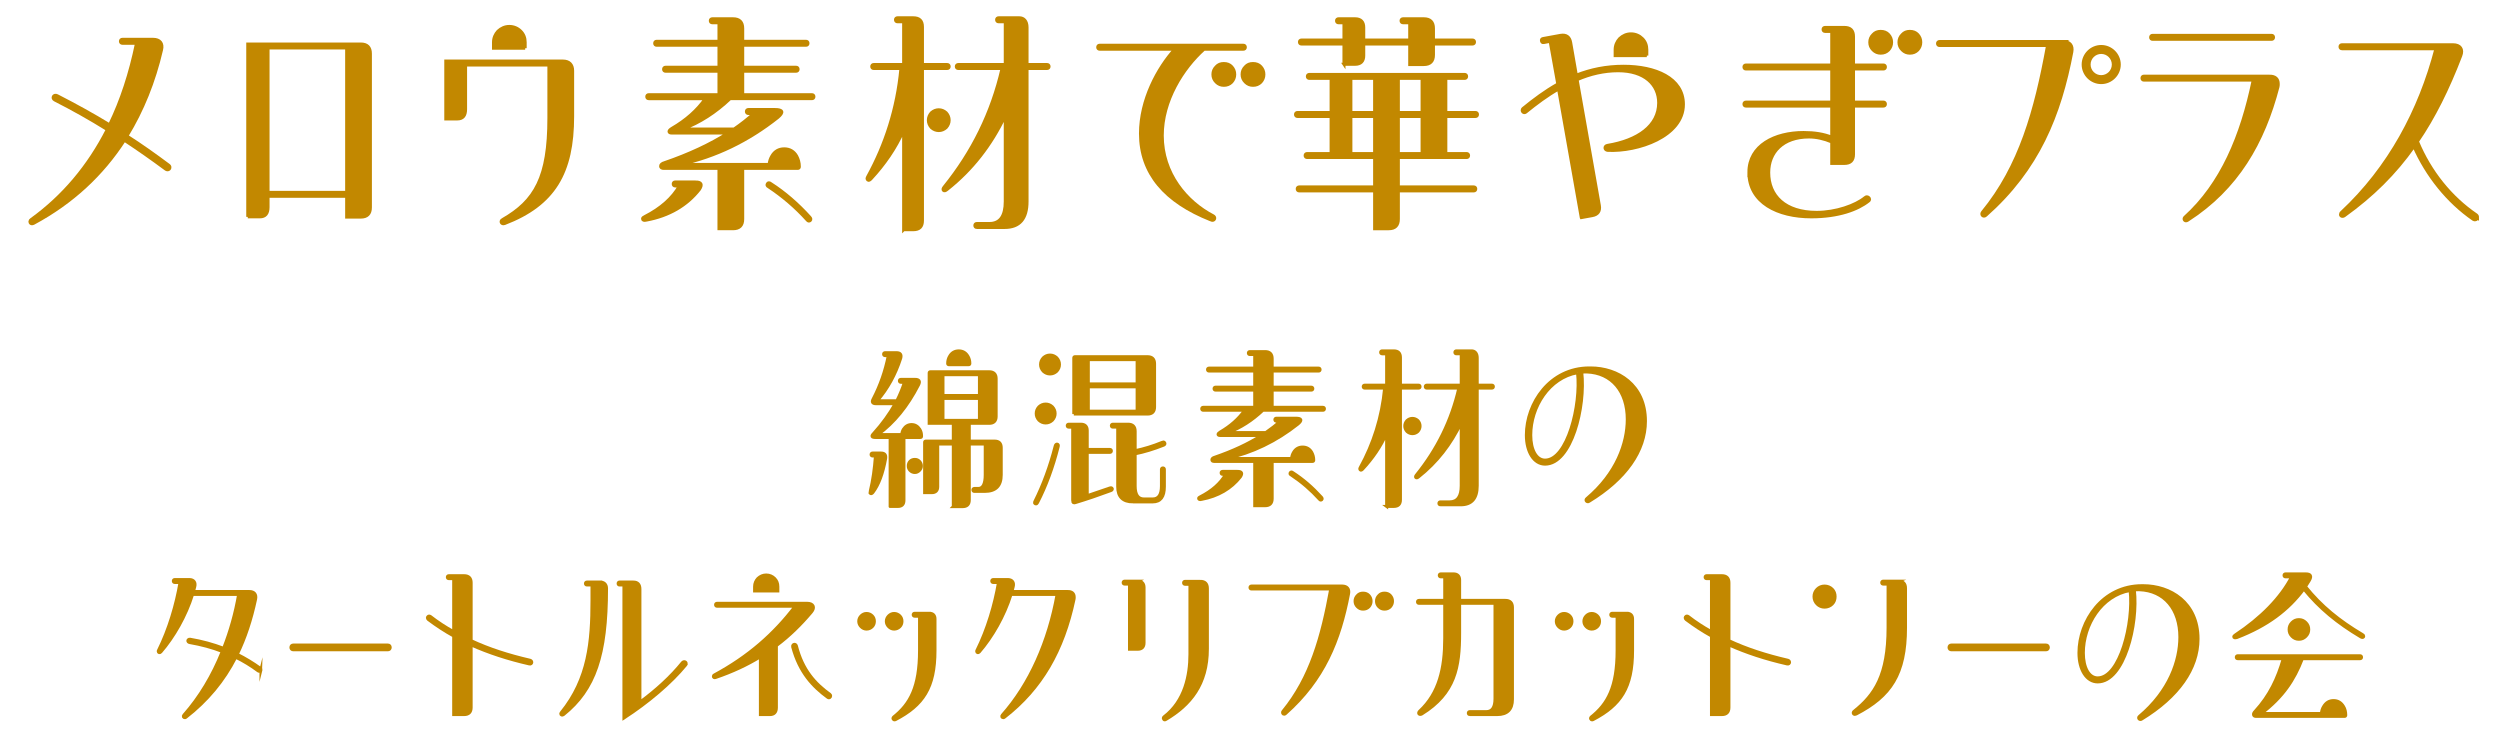 <?xml version="1.0" encoding="UTF-8"?><svg id="_レイヤー_2" xmlns="http://www.w3.org/2000/svg" viewBox="0 0 330.632 99.96"><defs><style>.cls-1{fill:#c28800;stroke:#c28800;stroke-miterlimit:10;stroke-width:.4px;}</style></defs><g id="layout"><path class="cls-1" d="m22.47,22.139c0,.261-.295.425-.556.229-1.799-1.34-3.63-2.616-5.461-3.826-2.943,4.545-6.9,8.24-12.001,10.987-.065.033-.164.065-.229.065-.13,0-.261-.098-.261-.261v-.065c0-.065.065-.164.163-.229,4.219-3.041,7.586-7.03,10.071-11.903-2.256-1.406-4.578-2.714-6.965-3.924-.425-.229-.131-.785.327-.556,2.42,1.242,4.741,2.518,6.933,3.858,1.569-3.205,2.746-6.834,3.563-10.791h-1.863c-.164,0-.262-.098-.262-.262s.098-.261.262-.261h4.055c.883,0,1.341.523,1.111,1.406-.98,4.218-2.518,8.012-4.578,11.379,1.897,1.21,3.729,2.518,5.526,3.859.131.098.164.196.164.294Z"/><path class="cls-1" d="m32.767,28.678V5.821h14.943c.851,0,1.275.425,1.275,1.275v20.339c0,.851-.425,1.275-1.275,1.275h-1.863v-2.747h-10.398v1.439c0,.85-.36,1.275-1.079,1.275h-1.603Zm2.682-3.237h10.398V6.345h-10.398v19.096Z"/><path class="cls-1" d="m66.478,29.038c4.284-2.453,6.115-5.559,6.115-13.407v-7.031h-11.021v5.854c0,.85-.359,1.275-1.079,1.275h-1.536v-7.652h15.499c.817,0,1.275.458,1.275,1.275v6.017c0,7.488-2.452,11.674-8.992,14.191-.098.033-.131.033-.163.033-.327,0-.426-.392-.099-.556Zm2.976-22.661h-4.186v-.785c0-.588.229-1.079.589-1.471.425-.393.915-.622,1.504-.622s1.112.229,1.504.622c.393.392.589.883.589,1.471v.785Z"/><path class="cls-1" d="m91.98,24.068c.785,0,.948.327.523.981-1.668,2.125-4.022,3.499-6.998,4.055-.359.098-.523,0-.523-.164,0-.131.099-.196.295-.294,2.125-1.079,3.662-2.452,4.577-4.055h-.556c-.163,0-.262-.098-.262-.262s.099-.261.262-.261h2.682Zm-2.027-2.322h11.771c.033-.425.164-.785.36-1.112.359-.621.915-.948,1.635-.948s1.275.327,1.635.948c.229.425.359.883.359,1.406,0,.163-.065.229-.229.229h-7.26v6.704c0,.85-.425,1.275-1.274,1.275h-1.864v-7.979h-7.292c-.294,0-.425-.098-.425-.294s.163-.36.522-.458c3.237-1.112,6.05-2.42,8.404-3.924h-7.456c-.229,0-.359-.065-.359-.196s.131-.262.393-.425c1.864-1.079,3.335-2.387,4.414-3.924h-7.488c-.163,0-.262-.098-.262-.262s.099-.261.262-.261h9.287v-3.106h-7.063c-.163,0-.262-.098-.262-.262s.099-.262.262-.262h7.063v-2.91h-8.24c-.164,0-.262-.098-.262-.262s.098-.262.262-.262h8.24v-2.452h-.883c-.164,0-.262-.098-.262-.262s.098-.262.262-.262h2.747c.85,0,1.274.425,1.274,1.275v1.7h8.371c.164,0,.262.098.262.262s-.098.262-.262.262h-8.371v2.91h7.063c.163,0,.262.098.262.262s-.099.262-.262.262h-7.063v3.106h9.156c.163,0,.262.098.262.261s-.099.262-.262.262h-10.823c-1.93,1.831-4.022,3.172-6.278,4.022h6.801c.949-.654,1.832-1.34,2.616-2.06h-.719c-.164,0-.262-.098-.262-.261s.098-.262.262-.262h3.498c1.079,0,1.21.36.393,1.046-3.924,3.106-8.24,5.199-12.916,6.213Zm12.001,2.55c1.831,1.177,3.531,2.649,5.134,4.415.163.164.196.327.065.458-.131.098-.262.098-.393-.065-1.504-1.668-3.205-3.139-5.134-4.415-.196-.098-.229-.229-.131-.393.098-.163.262-.163.458,0Z"/><path class="cls-1" d="m119.51,30.379v-13.178c-1.079,2.453-2.616,4.611-4.283,6.409-.196.229-.36.294-.458.196-.065-.065-.099-.131-.099-.196s.033-.131.099-.262c2.321-4.218,3.892-8.992,4.382-14.29h-3.597c-.164,0-.262-.098-.262-.262s.098-.261.262-.261h3.956V2.878h-.817c-.163,0-.262-.098-.262-.262s.099-.262.262-.262h2.093c.817,0,1.21.393,1.21,1.21v4.971h3.27c.164,0,.262.098.262.261s-.098.262-.262.262h-3.27v20.11c0,.817-.393,1.21-1.21,1.21h-1.275Zm3.662-13.505c-.261-.294-.392-.622-.392-.981s.131-.687.392-.981c.295-.261.622-.392.981-.392s.687.131.98.392c.262.294.393.622.393.981s-.131.687-.393.981c-.294.261-.621.392-.98.392s-.687-.131-.981-.392Zm6.018,13.21c-.164,0-.262-.098-.262-.262s.098-.262.262-.262h1.667c1.406,0,2.093-.981,2.093-2.91v-11.379c-1.863,3.924-4.414,7.194-7.685,9.777-.229.196-.392.229-.49.131-.098-.098-.065-.262.099-.458,3.728-4.611,6.311-9.81,7.651-15.663h-5.788c-.163,0-.262-.098-.262-.262s.099-.261.262-.261h6.213V2.878h-.883c-.163,0-.262-.098-.262-.262s.099-.262.262-.262h2.747c.589,0,1.014.425,1.014,1.275v4.905h2.648c.164,0,.262.098.262.261s-.098.262-.262.262h-2.648v17.592c0,2.289-.981,3.434-2.976,3.434h-3.662Z"/><path class="cls-1" d="m160.12,29.071c-6.017-2.387-9.287-6.115-9.287-11.412,0-4.447,2.289-8.666,4.545-11.151h-9.94c-.163,0-.262-.098-.262-.261s.099-.262.262-.262h18.999c.163,0,.262.098.262.262s-.099.261-.262.261h-5.199c-2.812,2.518-5.526,6.802-5.526,11.413,0,5.036,3.204,8.796,6.736,10.627.326.164.229.589-.099.589-.032,0-.065,0-.229-.065Zm.719-18.214c-.294-.294-.425-.621-.425-1.014s.131-.719.425-1.014c.262-.294.589-.425,1.014-.425s.785.131,1.047.425c.262.294.393.622.393,1.014s-.131.72-.393,1.014c-.294.294-.621.425-1.047.425-.392,0-.719-.131-1.014-.425Zm3.859,0c-.295-.294-.426-.621-.426-1.014s.131-.719.426-1.014c.261-.294.588-.425,1.014-.425s.784.131,1.046.425c.262.294.393.622.393,1.014s-.131.72-.393,1.014c-.294.294-.621.425-1.046.425-.393,0-.72-.131-1.014-.425Z"/><path class="cls-1" d="m193.699,9.843c.164,0,.262.098.262.262s-.098.262-.262.262h-2.485v4.512h3.925c.163,0,.261.098.261.262s-.098.262-.261.262h-3.925v4.905h2.747c.164,0,.262.098.262.262s-.098.262-.262.262h-9.025v3.891h9.974c.164,0,.262.098.262.262s-.098.262-.262.262h-9.974v3.728c0,.85-.425,1.275-1.274,1.275h-1.864v-5.003h-9.974c-.163,0-.262-.098-.262-.262s.099-.262.262-.262h9.974v-3.891h-8.927c-.164,0-.262-.098-.262-.262s.098-.262.262-.262h3.172v-4.905h-4.447c-.164,0-.262-.098-.262-.262s.098-.262.262-.262h4.447v-4.512h-2.878c-.163,0-.262-.098-.262-.262s.099-.262.262-.262h20.535Zm-15.957-1.34v-2.682h-5.624c-.164,0-.262-.098-.262-.262s.098-.261.262-.261h5.624v-2.289h-.72c-.163,0-.262-.098-.262-.262s.099-.262.262-.262h2.191c.752,0,1.145.393,1.145,1.145v1.668h6.082v-2.289h-.883c-.164,0-.262-.098-.262-.262s.098-.262.262-.262h2.746c.851,0,1.275.425,1.275,1.275v1.537h5.167c.163,0,.262.098.262.261s-.099.262-.262.262h-5.167v1.439c0,.85-.425,1.275-1.275,1.275h-1.863v-2.714h-6.082v1.537c0,.752-.393,1.145-1.145,1.145h-1.472Zm4.055,6.376v-4.512h-3.14v4.512h3.14Zm0,5.428v-4.905h-3.14v4.905h3.14Zm3.139-9.94v4.512h3.14v-4.512h-3.14Zm0,5.036v4.905h3.14v-4.905h-3.14Z"/><path class="cls-1" d="m209.13,28.776l-3.008-17.004c-1.505.851-2.943,1.93-4.316,3.042-.229.196-.491,0-.491-.229,0-.098.033-.164.099-.229,1.438-1.177,2.976-2.322,4.61-3.237l-1.014-5.657-.851.164c-.195.033-.261-.065-.294-.229-.032-.164.033-.262.196-.294l2.321-.425c.753-.131,1.21.196,1.341.948l.752,4.316c1.897-.752,3.957-1.177,6.246-1.177,4.186,0,7.913,1.537,7.913,5.036,0,4.251-6.049,6.278-10.006,6.083-.458-.033-.49-.589-.033-.654,3.99-.654,6.77-2.583,6.77-5.624,0-2.42-1.864-4.251-5.363-4.251-1.863,0-3.694.425-5.428,1.177l2.942,16.644c.131.752-.195,1.21-.948,1.34l-1.438.262Zm8.665-21.418h-4.186v-.785c0-.588.229-1.079.589-1.471.425-.393.916-.622,1.504-.622s1.112.229,1.505.622c.393.392.588.883.588,1.471v.785Z"/><path class="cls-1" d="m231.297,22.792c0-3.564,3.434-5.265,7.227-5.265,1.472,0,2.649.196,3.729.621v-4.12h-11.348c-.163,0-.261-.098-.261-.261s.098-.262.261-.262h11.348v-4.382h-11.348c-.163,0-.261-.098-.261-.262s.098-.262.261-.262h11.348v-4.447h-.884c-.163,0-.261-.098-.261-.262s.098-.262.261-.262h2.551c.817,0,1.21.393,1.21,1.21v3.76h3.957c.163,0,.262.098.262.262s-.099.262-.262.262h-3.957v4.382h3.957c.163,0,.262.098.262.262s-.099.261-.262.261h-3.957v6.376c0,.817-.393,1.21-1.21,1.21h-1.667v-2.845c-1.014-.425-2.027-.654-3.009-.654-3.466,0-5.33,2.027-5.33,4.709,0,3.074,2.158,5.265,6.344,5.265,2.551,0,5.134-.916,6.409-1.962.065-.065.163-.098.229-.098.164,0,.36.164.36.327,0,.065-.033.164-.131.229-1.439,1.145-3.989,2.093-7.587,2.093-4.414,0-8.24-1.864-8.24-5.886Zm16.415-16.187c-.294-.294-.425-.621-.425-1.014s.131-.719.425-1.014c.262-.294.589-.425,1.014-.425s.785.131,1.047.425c.262.294.393.622.393,1.014s-.131.72-.393,1.014c-.294.294-.621.425-1.047.425-.392,0-.719-.131-1.014-.425Zm3.859,0c-.295-.294-.426-.621-.426-1.014s.131-.719.426-1.014c.261-.294.588-.425,1.014-.425s.784.131,1.046.425c.262.294.393.622.393,1.014s-.131.72-.393,1.014c-.294.294-.621.425-1.046.425-.393,0-.72-.131-1.014-.425Z"/><path class="cls-1" d="m272.856,5.494c.883,0,1.308.523,1.145,1.374-1.603,8.404-4.447,15.467-11.38,21.614-.065.065-.163.098-.229.098-.229,0-.393-.261-.196-.523,4.971-6.049,7.03-13.407,8.6-22.04h-14.289c-.164,0-.262-.098-.262-.262s.098-.262.262-.262h16.35Zm7.423,3.042c0,1.308-1.079,2.387-2.388,2.387s-2.387-1.079-2.387-2.387,1.079-2.387,2.387-2.387,2.388,1.079,2.388,2.387Zm-.785,0c0-.883-.72-1.603-1.603-1.603s-1.602.719-1.602,1.603.719,1.602,1.602,1.602,1.603-.719,1.603-1.602Z"/><path class="cls-1" d="m300.157,10.072c.752,0,1.145.36,1.145,1.014,0,.131,0,.262-.033.393-1.93,7.39-5.396,13.439-11.968,17.658-.065.033-.131.065-.196.065-.229,0-.359-.294-.131-.491,4.84-4.382,7.488-10.693,9.025-18.115h-14.453c-.164,0-.262-.098-.262-.262s.098-.262.262-.262h16.611Zm-15.468-4.872c-.163,0-.261-.098-.261-.262s.098-.262.261-.262h15.729c.164,0,.262.098.262.262s-.098.262-.262.262h-15.729Z"/><path class="cls-1" d="m327.654,28.744c0,.164-.131.327-.327.327-.065,0-.098,0-.229-.065-3.4-2.354-6.115-5.755-7.848-9.646-2.519,3.564-5.494,6.507-9.188,9.156-.262.196-.523.065-.523-.13,0-.098.032-.229.163-.327,6.278-5.854,10.333-13.439,12.459-21.614h-12.426c-.164,0-.262-.098-.262-.262s.098-.262.262-.262h14.682c.948,0,1.374.588,1.014,1.472-1.7,4.414-3.531,8.109-5.723,11.314,1.668,4.022,4.415,7.423,7.783,9.712.131.098.163.196.163.327Z"/><path class="cls-1" d="m115.06,65.152c0-.048.024-.144.048-.24.337-1.392.553-2.928.673-4.608h-.385c-.119,0-.191-.072-.191-.192s.072-.192.191-.192h1.129c.479,0,.672.24.6.72-.36,1.992-.912,3.48-1.68,4.489-.12.144-.24.192-.312.144-.048-.024-.072-.072-.072-.12Zm2.664,1.824v-9.121h-1.943c-.504,0-.601-.168-.24-.528,1.176-1.296,2.112-2.616,2.856-3.937h-2.521c-.504,0-.624-.216-.384-.648.912-1.752,1.584-3.648,1.992-5.712h-.433c-.12,0-.191-.072-.191-.192s.071-.192.191-.192h1.513c.504,0,.695.24.552.744-.696,2.16-1.729,4.032-3.097,5.617h2.593c.408-.816.744-1.632,1.008-2.448h-.479c-.12,0-.192-.072-.192-.192s.072-.192.192-.192h1.872c.552,0,.72.24.456.744-1.44,2.808-3.217,4.993-5.353,6.553h3.144c.024-.264.097-.504.217-.696.264-.408.624-.624,1.08-.624s.815.216,1.08.624c.168.264.239.552.239.912,0,.12-.048.168-.168.168h-2.16v8.305c0,.552-.264.816-.815.816h-1.009Zm2.641-4.752c-.168-.168-.24-.36-.24-.6s.072-.456.24-.624.384-.24.624-.24.433.072.601.24.264.384.264.624-.096.432-.264.6-.36.264-.601.264-.456-.096-.624-.264Zm5.713,4.776v-8.281h-2.064v5.641c0,.528-.264.792-.792.792h-.937v-6.648c0-.12.048-.168.168-.168h3.625v-2.352h-3.192v-6.648c0-.12.048-.168.168-.168h7.776c.601,0,.912.312.912.912v4.992c0,.6-.312.912-.912.912h-2.64v2.352h3.336c.6,0,.888.288.888.888v3.577c0,1.464-.72,2.184-2.184,2.184h-1.368c-.12,0-.192-.072-.192-.192s.072-.192.192-.192h.527c.601,0,.912-.6.912-1.8v-4.081h-2.111v7.393c0,.6-.288.888-.889.888h-1.224Zm-1.368-17.45v2.76h4.824v-2.76h-4.824Zm0,3.145v2.904h4.824v-2.904h-4.824Zm.792-4.464c-.12,0-.168-.048-.168-.168,0-.36.096-.696.264-.96.264-.456.672-.696,1.2-.696s.937.24,1.2.696c.168.264.264.6.264.96,0,.12-.048.168-.168.168h-2.592Z"/><path class="cls-1" d="m136.827,66.472c0-.048.024-.12.049-.168,1.08-2.16,1.992-4.608,2.688-7.344.048-.168.145-.24.265-.216s.168.12.12.312c-.696,2.76-1.608,5.232-2.736,7.417-.049.096-.12.168-.192.168-.144,0-.192-.096-.192-.168Zm.576-10.896c-.24-.264-.359-.552-.359-.888s.119-.624.359-.888c.265-.24.553-.36.889-.36s.624.12.888.36c.24.264.36.552.36.888s-.12.624-.36.888c-.264.24-.552.36-.888.36s-.624-.12-.889-.36Zm.576-6.481c-.24-.264-.36-.552-.36-.888s.12-.625.36-.888c.264-.24.552-.36.889-.36s.624.12.888.36c.24.264.36.552.36.888s-.12.624-.36.888c-.264.24-.552.36-.888.36s-.625-.12-.889-.36Zm3.889,17.138v-9.745h-.528c-.12,0-.192-.072-.192-.192s.072-.192.192-.192h1.608c.552,0,.84.288.84.84v2.497h3c.12,0,.192.072.192.192s-.072.192-.192.192h-3v5.736l2.952-1.008c.192-.072.312-.048.36.072.023.12-.048.216-.216.264-1.608.6-3.169,1.128-4.681,1.584-.216.072-.336,0-.336-.24Zm.144-11.473v-7.417c0-.12.048-.168.168-.168h9.577c.624,0,.936.312.936.936v5.712c0,.624-.312.936-.936.936h-9.745Zm1.92-7.201v3.216h6.457v-3.216h-6.457Zm0,3.601v3.216h6.457v-3.216h-6.457Zm5.929,15.217c-1.368,0-2.04-.672-2.04-2.016v-7.873h-.647c-.12,0-.192-.072-.192-.192s.072-.192.192-.192h2.016c.624,0,.937.312.937.936v2.568c1.151-.24,2.352-.6,3.576-1.104.048-.024.12-.048.168-.048.12,0,.191.144.191.216,0,.096-.071.168-.216.216-1.271.504-2.52.888-3.72,1.128v4.272c0,1.128.384,1.704,1.151,1.704h1.177c.768,0,1.151-.576,1.151-1.704v-2.208c0-.12.072-.192.192-.192s.192.072.192.192v2.28c0,1.344-.504,2.016-1.536,2.016h-2.593Z"/><path class="cls-1" d="m163.66,62.344c.576,0,.696.24.385.72-1.225,1.56-2.952,2.568-5.137,2.977-.264.072-.384,0-.384-.12,0-.096.071-.144.216-.216,1.56-.792,2.688-1.8,3.36-2.976h-.408c-.12,0-.192-.072-.192-.192s.072-.192.192-.192h1.968Zm-1.487-1.705h8.641c.023-.312.12-.576.264-.816.264-.456.672-.696,1.2-.696s.936.24,1.2.696c.168.312.264.648.264,1.032,0,.12-.048.168-.168.168h-5.328v4.92c0,.624-.312.936-.937.936h-1.368v-5.856h-5.353c-.216,0-.312-.072-.312-.216s.12-.264.384-.336c2.376-.816,4.44-1.776,6.169-2.88h-5.473c-.168,0-.264-.048-.264-.144,0-.096.096-.192.287-.312,1.368-.792,2.448-1.752,3.241-2.88h-5.497c-.12,0-.191-.072-.191-.192s.071-.192.191-.192h6.816v-2.28h-5.185c-.119,0-.191-.072-.191-.192s.072-.192.191-.192h5.185v-2.136h-6.048c-.12,0-.192-.072-.192-.192s.072-.192.192-.192h6.048v-1.8h-.647c-.12,0-.192-.072-.192-.192s.072-.192.192-.192h2.016c.624,0,.937.312.937.937v1.248h6.145c.12,0,.191.072.191.192s-.071.192-.191.192h-6.145v2.136h5.185c.12,0,.191.072.191.192s-.071.192-.191.192h-5.185v2.28h6.721c.12,0,.191.072.191.192s-.071.192-.191.192h-7.945c-1.416,1.344-2.952,2.328-4.608,2.952h4.993c.695-.48,1.344-.984,1.92-1.512h-.528c-.12,0-.192-.072-.192-.192s.072-.192.192-.192h2.568c.792,0,.888.264.288.768-2.88,2.28-6.049,3.816-9.48,4.56Zm8.809,1.873c1.344.864,2.592,1.944,3.768,3.24.12.12.145.24.049.336-.097.072-.192.072-.288-.048-1.104-1.224-2.353-2.304-3.769-3.24-.145-.072-.168-.168-.096-.288.071-.12.191-.12.336,0Z"/><path class="cls-1" d="m183.388,66.976v-9.673c-.792,1.8-1.92,3.384-3.144,4.704-.145.168-.265.216-.337.144-.048-.048-.071-.096-.071-.144,0-.048.023-.096.071-.192,1.705-3.096,2.856-6.601,3.217-10.489h-2.641c-.12,0-.191-.072-.191-.192s.071-.192.191-.192h2.904v-4.152h-.6c-.12,0-.192-.072-.192-.192s.072-.192.192-.192h1.536c.6,0,.888.288.888.888v3.648h2.4c.12,0,.192.072.192.192s-.072.192-.192.192h-2.4v14.761c0,.6-.288.888-.888.888h-.937Zm2.688-9.913c-.192-.216-.288-.456-.288-.72s.096-.504.288-.72c.216-.192.456-.288.72-.288s.505.096.721.288c.191.216.288.456.288.72s-.097.504-.288.72c-.216.192-.456.288-.721.288s-.504-.096-.72-.288Zm4.416,9.697c-.119,0-.191-.072-.191-.192s.072-.192.191-.192h1.225c1.032,0,1.536-.72,1.536-2.136v-8.353c-1.368,2.88-3.24,5.28-5.641,7.176-.168.144-.288.168-.36.096-.071-.072-.048-.192.072-.336,2.736-3.384,4.633-7.201,5.616-11.497h-4.248c-.12,0-.192-.072-.192-.192s.072-.192.192-.192h4.561v-4.152h-.648c-.12,0-.191-.072-.191-.192s.071-.192.191-.192h2.017c.432,0,.744.312.744.936v3.6h1.944c.119,0,.191.072.191.192s-.072.192-.191.192h-1.944v12.913c0,1.68-.721,2.52-2.185,2.52h-2.688Z"/><path class="cls-1" d="m209.861,65.944c3.96-3.336,5.352-7.345,5.352-10.489,0-3.672-2.04-6.145-5.352-6.265-.24,0-.456,0-.673.024.528,4.561-1.344,12.169-4.848,12.169-1.465,0-2.473-1.608-2.473-3.84,0-4.2,3.097-8.881,8.329-8.881h.168c3.552,0,7.248,2.185,7.248,7.033,0,3.937-2.616,7.657-7.465,10.609-.071.048-.119.048-.144.048-.216,0-.336-.24-.144-.408Zm-1.225-16.657c-3.792.672-6.192,4.56-6.192,8.256,0,1.968.744,3.312,1.896,3.312,2.952,0,4.776-7.272,4.296-11.569Z"/><path class="cls-1" d="m34.517,88.551c0,.168-.191.312-.384.168-.936-.696-1.92-1.296-2.952-1.8-1.608,3.145-3.769,5.736-6.601,7.945-.072.048-.096.048-.144.048-.168,0-.265-.168-.12-.336,2.088-2.352,3.816-5.232,5.088-8.425-1.344-.528-2.808-.912-4.32-1.176-.168-.024-.24-.144-.24-.24,0-.096.12-.216.288-.192,1.561.264,3.049.672,4.44,1.2.889-2.256,1.561-4.632,1.992-7.128h-6.097c-.888,2.856-2.496,5.641-4.2,7.609-.144.168-.336.096-.336-.072,0-.048,0-.072.024-.12,1.392-2.784,2.376-6.121,2.856-9h-.696c-.12,0-.192-.072-.192-.192s.072-.192.192-.192h1.968c.552.024.816.384.672.936-.048.216-.12.432-.168.648h7.393c.648,0,.96.384.816,1.032-.576,2.688-1.368,5.113-2.424,7.273,1.056.528,2.088,1.152,3.048,1.848.072.048.096.12.096.168Z"/><path class="cls-1" d="m51.293,85.311c.192,0,.312.12.312.312s-.119.312-.312.312h-12.505c-.192,0-.312-.12-.312-.312s.12-.312.312-.312h12.505Z"/><path class="cls-1" d="m70.325,87.591c0,.144-.12.264-.312.216-2.833-.648-5.401-1.488-7.705-2.521v8.281c0,.624-.312.936-.937.936h-1.368v-10.393c-1.176-.648-2.304-1.392-3.359-2.184-.072-.072-.12-.144-.12-.216,0-.168.191-.312.407-.168.961.744,1.992,1.416,3.072,2.016v-7.033h-.647c-.12,0-.192-.072-.192-.192s.072-.192.192-.192h2.016c.624,0,.937.312.937.936v7.657c2.304,1.08,4.896,1.92,7.801,2.592.144.048.216.144.216.264Z"/><path class="cls-1" d="m79.373,76.982c.527,0,.84.312.84.84,0,8.809-1.561,13.369-5.688,16.681-.168.144-.36.048-.36-.096,0-.048.024-.096.072-.168,3.624-4.464,4.057-9.385,4.057-14.81v-2.064h-.672c-.12,0-.192-.072-.192-.192s.072-.192.192-.192h1.752Zm11.377,10.777c0,.072-.024.144-.072.192-1.992,2.424-4.992,4.944-8.161,7.008v-17.593h-.6c-.096,0-.168-.072-.168-.192s.072-.192.168-.192h1.849c.575,0,.863.312.863.936v14.954c2.16-1.584,4.129-3.384,5.617-5.232.216-.24.504-.096.504.12Z"/><path class="cls-1" d="m102.678,85.383v8.185c0,.624-.288.936-.864.936h-1.248v-7.656c-1.752,1.08-3.696,1.992-5.952,2.76-.168.048-.264-.024-.264-.144,0-.072.023-.144.12-.192,4.488-2.424,7.872-5.376,10.704-9.097h-10.345c-.12,0-.191-.072-.191-.192s.071-.192.191-.192h11.93c.792,0,1.08.528.552,1.152-1.393,1.656-2.904,3.145-4.633,4.44Zm.192-7.225h-3.072v-.576c0-.432.168-.792.432-1.08.312-.288.672-.456,1.104-.456s.816.168,1.104.456c.288.288.433.648.433,1.08v.576Zm6.984,13.873c0,.192-.192.336-.384.192-1.944-1.417-3.744-3.312-4.633-6.673-.048-.192.097-.336.216-.336.072,0,.217.024.265.192.815,3.216,2.472,5.017,4.44,6.433.072.072.096.12.096.192Z"/><path class="cls-1" d="m115.349,81.446c.192.192.288.432.288.72s-.096.528-.288.72c-.191.192-.456.312-.744.312s-.527-.12-.72-.312-.312-.432-.312-.72.119-.528.312-.72c.192-.192.432-.312.72-.312s.553.12.744.312Zm2.904,1.752c-.288,0-.527-.12-.72-.312s-.312-.432-.312-.72.12-.528.312-.72c.192-.192.432-.312.72-.312s.553.12.744.312c.192.192.288.432.288.72s-.096.528-.288.72c-.191.192-.456.312-.744.312Zm4.656-2.088c.48,0,.744.264.744.744v4.176c0,4.92-1.56,7.225-5.232,9.145-.048.024-.096.024-.12.024-.191,0-.287-.216-.096-.384,2.137-1.704,3.408-3.912,3.408-8.785v-4.536h-.647c-.12,0-.192-.072-.192-.192s.072-.192.192-.192h1.943Z"/><path class="cls-1" d="m141.222,78.23c.553,0,.841.264.841.744,0,.096,0,.192-.024.288-1.44,6.792-4.32,11.809-9.217,15.602-.048.048-.096.048-.144.048-.169,0-.265-.168-.12-.336,3.648-4.104,6.145-9.769,7.248-15.961h-6.097c-.888,2.856-2.496,5.641-4.2,7.609-.144.168-.336.096-.336-.072,0-.048,0-.072.024-.12,1.392-2.784,2.376-6.121,2.856-9h-.696c-.12,0-.192-.072-.192-.192s.072-.192.192-.192h1.968c.552.024.816.384.672.936-.048.216-.12.432-.168.648h7.393Z"/><path class="cls-1" d="m150.461,76.862c.553,0,.841.288.841.84v7.321c0,.552-.288.84-.841.84h-1.08v-8.617h-.647c-.12,0-.192-.072-.192-.192s.072-.192.192-.192h1.728Zm8.281.024c.624,0,.936.312.936.936v7.993c0,4.705-2.256,7.417-5.496,9.337-.024.024-.096.048-.144.048-.169,0-.265-.264-.072-.408,2.736-2.088,3.408-5.472,3.408-8.256v-9.265h-.648c-.12,0-.191-.072-.191-.192s.071-.192.191-.192h2.017Z"/><path class="cls-1" d="m177.511,77.51c.648,0,.96.384.84,1.008-1.176,6.169-3.264,11.353-8.353,15.866-.048.048-.12.072-.168.072-.168,0-.288-.192-.145-.384,3.648-4.44,5.161-9.841,6.313-16.178h-10.489c-.12,0-.192-.072-.192-.192s.072-.192.192-.192h12.001Zm3.528,1.248c.192.216.288.456.288.744s-.096.528-.288.744c-.216.216-.456.312-.769.312-.288,0-.527-.096-.744-.312-.216-.216-.312-.456-.312-.744s.096-.528.312-.744c.192-.216.433-.312.744-.312s.576.096.769.312Zm3.12.744c0,.288-.096.528-.288.744-.216.216-.456.312-.768.312-.288,0-.528-.096-.744-.312-.216-.216-.312-.456-.312-.744s.097-.528.312-.744c.191-.216.432-.312.744-.312s.576.096.768.312c.192.216.288.456.288.744Z"/><path class="cls-1" d="m194.382,94.503c-.119,0-.191-.072-.191-.192s.072-.192.191-.192h2.185c.769,0,1.152-.576,1.152-1.704v-12.625h-4.681v3.936c0,4.464-.552,7.945-5.017,10.705-.096.048-.144.048-.191.048-.217,0-.288-.216-.072-.432,2.568-2.376,3.312-5.664,3.312-9.601v-4.656h-3.408c-.12,0-.192-.072-.192-.192s.072-.192.192-.192h3.408v-3.12h-.528c-.12,0-.192-.072-.192-.192s.072-.192.192-.192h1.704c.504,0,.792.288.792.792v2.712h6.049c.624,0,.936.312.936.936v12.145c0,1.344-.672,2.016-2.016,2.016h-3.625Z"/><path class="cls-1" d="m207.605,81.446c.192.192.288.432.288.72s-.096.528-.288.72c-.191.192-.456.312-.744.312s-.527-.12-.72-.312-.312-.432-.312-.72.119-.528.312-.72c.192-.192.432-.312.72-.312s.553.12.744.312Zm2.904,1.752c-.288,0-.527-.12-.72-.312s-.312-.432-.312-.72.12-.528.312-.72c.192-.192.432-.312.72-.312s.553.12.744.312c.192.192.288.432.288.72s-.096.528-.288.72c-.191.192-.456.312-.744.312Zm4.656-2.088c.48,0,.744.264.744.744v4.176c0,4.92-1.56,7.225-5.232,9.145-.048.024-.096.024-.12.024-.191,0-.287-.216-.096-.384,2.137-1.704,3.408-3.912,3.408-8.785v-4.536h-.647c-.12,0-.192-.072-.192-.192s.072-.192.192-.192h1.943Z"/><path class="cls-1" d="m236.671,87.591c0,.144-.12.264-.312.216-2.833-.648-5.401-1.488-7.705-2.521v8.281c0,.624-.312.936-.937.936h-1.368v-10.393c-1.176-.648-2.304-1.392-3.359-2.184-.072-.072-.12-.144-.12-.216,0-.168.191-.312.407-.168.961.744,1.992,1.416,3.072,2.016v-7.033h-.647c-.12,0-.192-.072-.192-.192s.072-.192.192-.192h2.016c.624,0,.937.312.937.936v7.657c2.304,1.08,4.896,1.92,7.801,2.592.144.048.216.144.216.264Z"/><path class="cls-1" d="m242.31,77.918c.264.264.384.6.384.984s-.12.72-.384.984c-.265.264-.624.408-1.009.408s-.72-.144-.983-.408c-.265-.264-.408-.6-.408-.984s.144-.72.408-.984c.264-.264.6-.408.983-.408s.744.144,1.009.408Zm8.761-1.056c.624,0,.936.312.936.936v5.208c0,6.145-1.944,9.049-6.528,11.425-.048.024-.12.048-.168.048-.216,0-.312-.264-.072-.432,2.664-2.136,4.465-4.704,4.465-11.041v-5.761h-.648c-.12,0-.191-.072-.191-.192s.071-.192.191-.192h2.017Z"/><path class="cls-1" d="m270.583,85.311c.192,0,.312.12.312.312s-.119.312-.312.312h-12.505c-.192,0-.312-.12-.312-.312s.12-.312.312-.312h12.505Z"/><path class="cls-1" d="m282.943,94.744c3.96-3.336,5.352-7.345,5.352-10.489,0-3.672-2.04-6.145-5.352-6.265-.24,0-.456,0-.673.024.528,4.561-1.344,12.169-4.848,12.169-1.465,0-2.473-1.608-2.473-3.84,0-4.2,3.097-8.881,8.329-8.881h.168c3.552,0,7.248,2.185,7.248,7.033,0,3.937-2.616,7.657-7.465,10.609-.071.048-.119.048-.144.048-.216,0-.336-.24-.144-.408Zm-1.225-16.657c-3.792.672-6.192,4.56-6.192,8.256,0,1.968.744,3.312,1.896,3.312,2.952,0,4.776-7.272,4.296-11.569Z"/><path class="cls-1" d="m295.854,84.303c-.312.096-.432.024-.432-.072,0-.096.071-.168.216-.264,3.384-2.232,6.024-4.92,7.44-7.681h-.816c-.12,0-.191-.072-.191-.192s.071-.192.191-.192h2.688c.648,0,.792.288.48.84-.168.288-.36.576-.528.84,2.088,2.592,4.44,4.513,7.561,6.361.096.048.144.12.144.192,0,.024,0,.048-.023.096-.072.096-.192.096-.36,0-3.096-1.848-5.448-3.769-7.536-6.337-2.064,2.784-4.849,4.873-8.833,6.409Zm16.273,2.424c.12,0,.192.072.192.192s-.072.192-.192.192h-7.633c-1.08,2.833-2.592,5.088-5.425,7.249h7.945c.023-.336.12-.648.288-.912.312-.528.744-.792,1.319-.792s1.009.264,1.32.792c.192.312.288.696.288,1.128,0,.12-.048.168-.168.168h-11.688c-.192,0-.312-.072-.336-.216-.024-.144.048-.288.216-.456,1.896-2.064,2.976-4.345,3.72-6.961h-6.024c-.12,0-.191-.072-.191-.192s.071-.192.191-.192h16.178Zm-8.089-4.776c.36,0,.648.12.912.384s.384.552.384.912-.12.648-.384.912-.552.384-.912.384-.648-.12-.912-.384-.384-.552-.384-.912.12-.648.384-.912.552-.384.912-.384Z"/></g></svg>